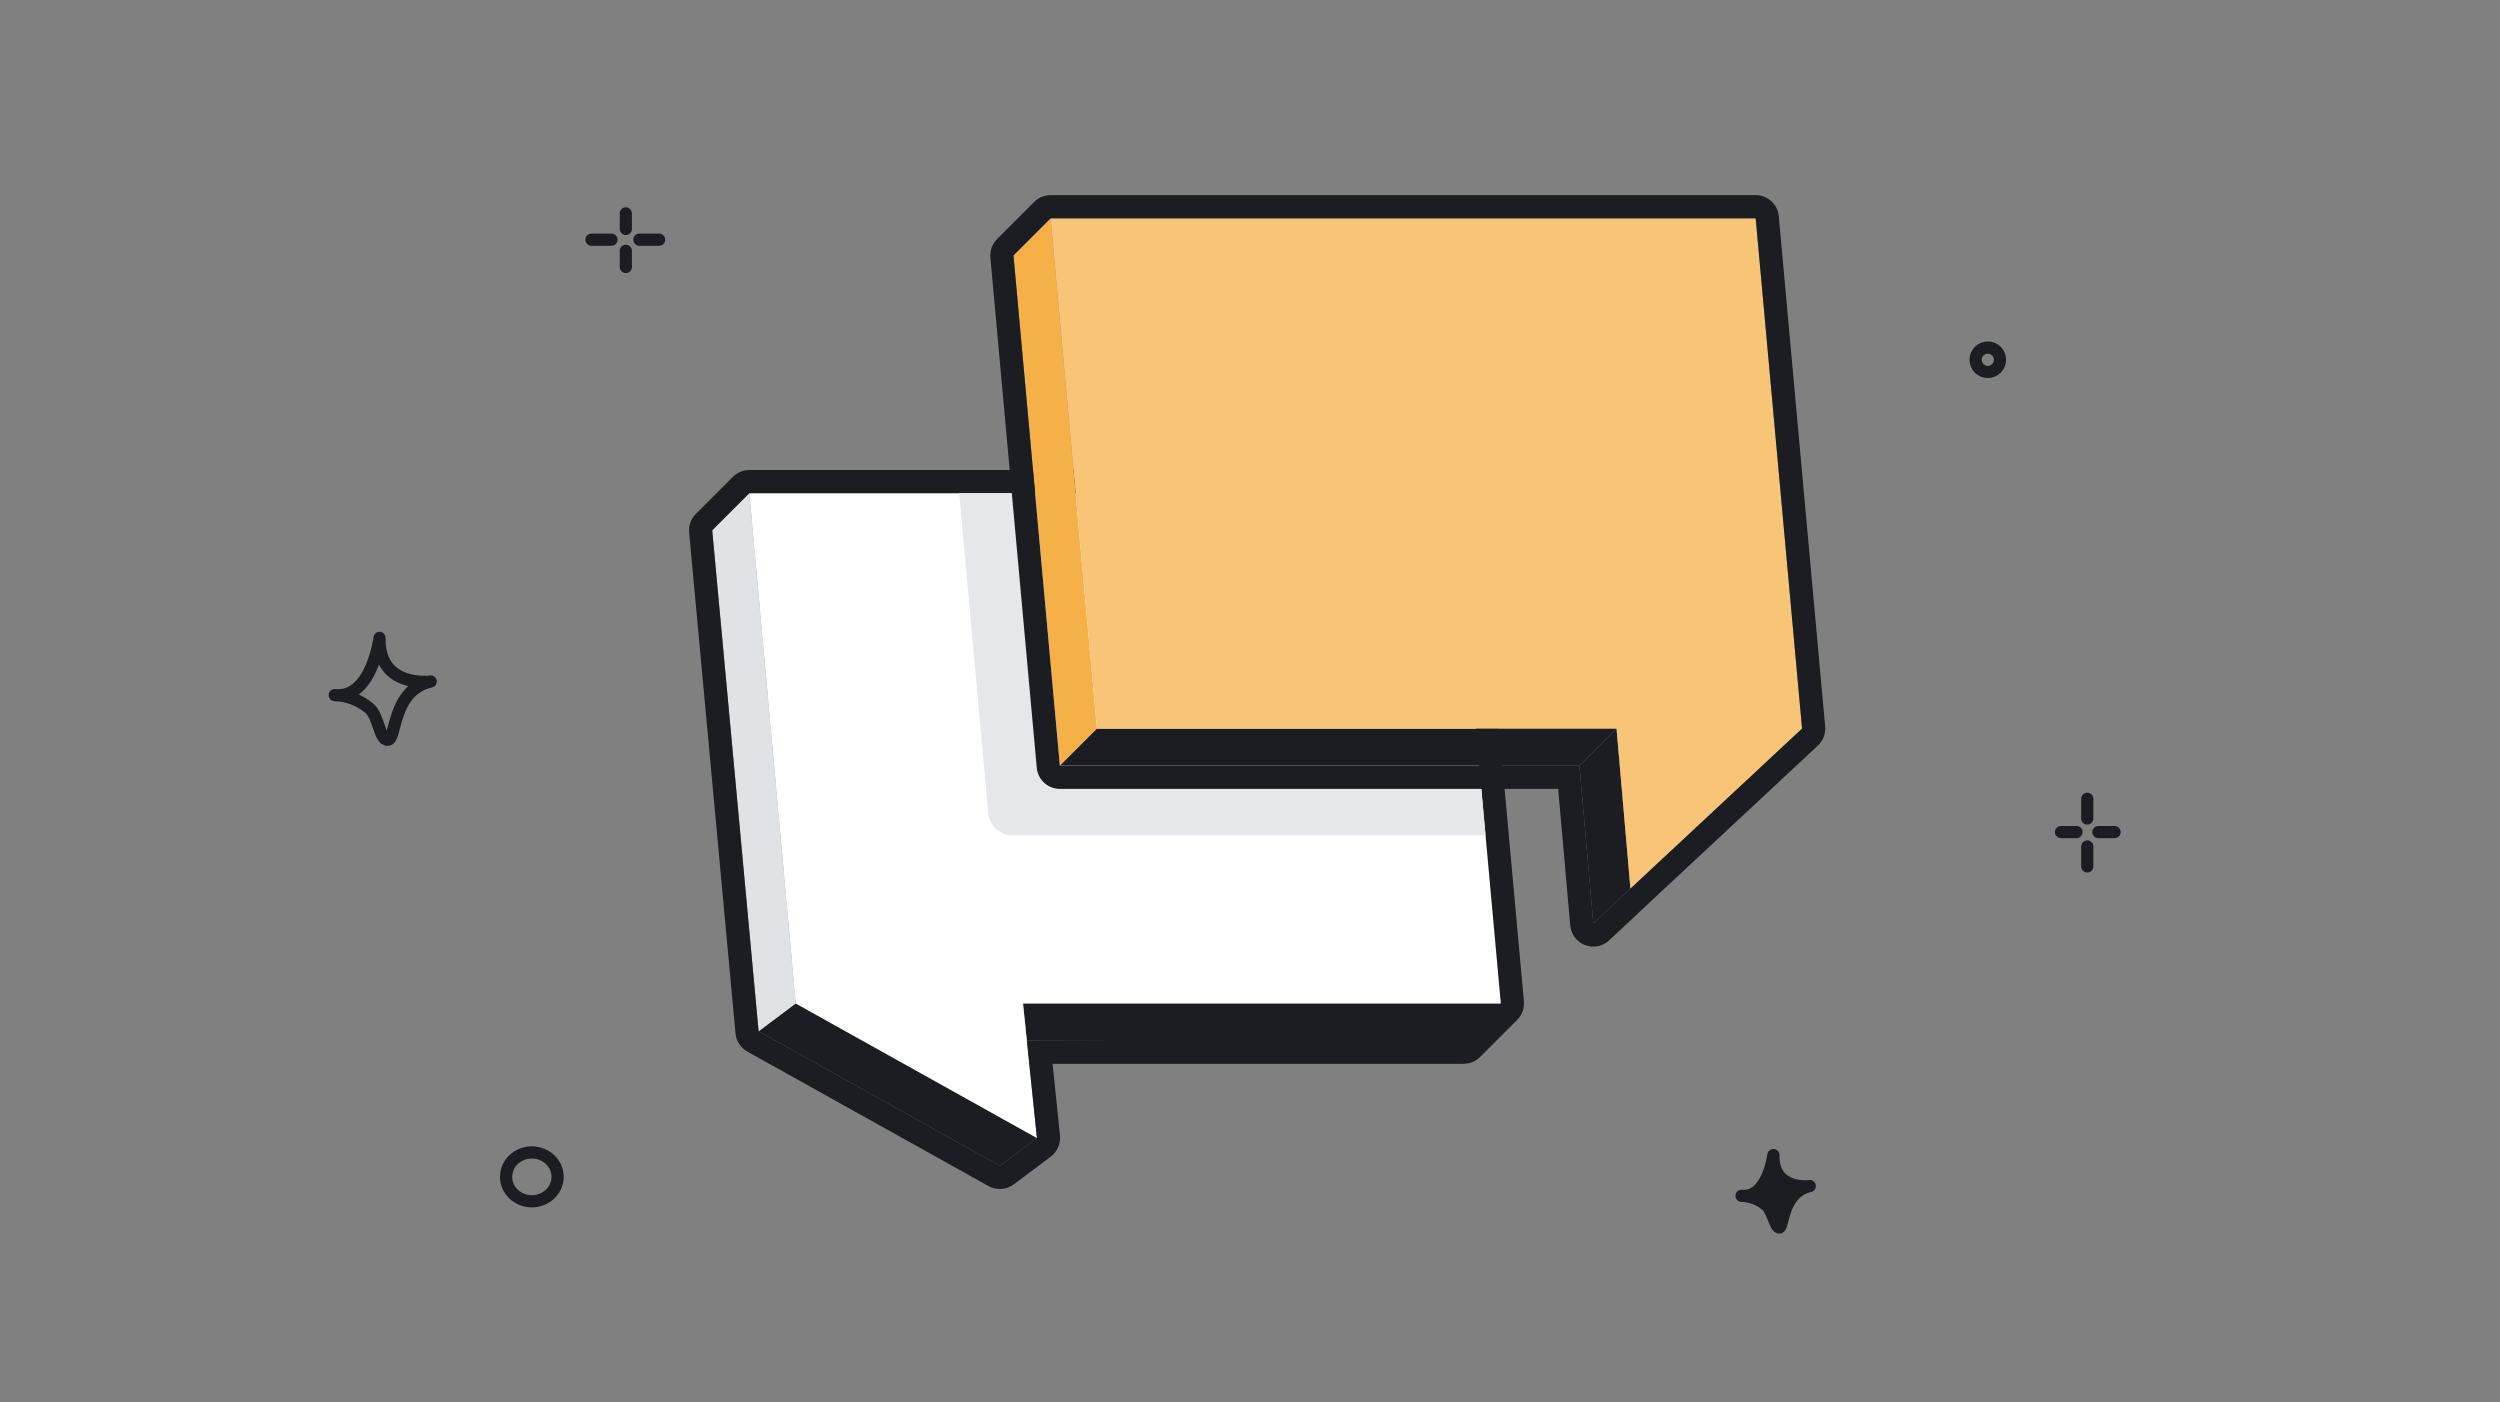 <svg xmlns="http://www.w3.org/2000/svg" width="410" height="230" viewBox="0 0 410 230" fill="none"><rect x="0" y="0" width="410" height="230" fill="#808080" stroke="none"/><g clip-path="url(#clip0_0_15416)"><path d="M240.359 171.015L246.342 164.569H167.775L168.405 170.655L240.359 171.015Z" fill="#1C1D22"></path><path fill-rule="evenodd" clip-rule="evenodd" d="M130.498 164.569L124.412 169.134L163.971 191.196L170.058 186.632L130.498 164.569Z" fill="#1C1D22"></path><path d="M130.498 164.569L122.89 80.885L116.804 86.971L124.412 169.134L130.498 164.569Z" fill="#E0E3E6"></path><path d="M238.526 80.885H122.89L130.498 164.569L170.058 186.632L168.405 170.655L167.775 164.569H246.342L238.526 80.885Z" fill="white"></path><path fill-rule="evenodd" clip-rule="evenodd" d="M170.058 186.632L168.405 170.655H240.048L246.134 164.569L238.526 80.885H122.89L116.804 86.971L124.412 169.134L163.971 191.196L170.058 186.632ZM172.622 174.459H240.048C241.057 174.459 242.024 174.059 242.738 173.345L248.824 167.259C249.622 166.461 250.025 165.349 249.922 164.225L242.315 80.541C242.137 78.582 240.494 77.081 238.526 77.081H122.89C121.881 77.081 120.914 77.482 120.2 78.195L114.114 84.281C113.314 85.081 112.912 86.196 113.016 87.322L120.624 169.485C120.74 170.734 121.463 171.845 122.559 172.456L162.119 194.518C163.431 195.25 165.052 195.141 166.254 194.239L172.34 189.675C173.409 188.873 173.979 187.569 173.841 186.24L172.622 174.459Z" fill="#1C1D22"></path><path fill-rule="evenodd" clip-rule="evenodd" d="M243.627 136.985H166.06C163.991 136.985 162.263 135.408 162.076 133.348L157.307 80.885H167.681L171.586 123.838C171.773 125.898 173.5 127.476 175.569 127.476H242.762L243.627 136.985Z" fill="#E5E7EB"></path><path d="M172.297 35.804L166.211 41.89L173.818 125.574L179.904 119.488L172.297 35.804Z" fill="#F5B047"></path><path fill-rule="evenodd" clip-rule="evenodd" d="M259.024 125.574L265.11 119.488H179.904L173.818 125.574H259.024Z" fill="#1C1D22"></path><path d="M261.306 151.44L267.392 145.734L265.11 119.488L259.024 125.574L261.306 151.44Z" fill="#1C1D22"></path><path fill-rule="evenodd" clip-rule="evenodd" d="M287.933 35.804H172.297L179.904 119.488H265.11L267.392 145.734L288.313 126.227L295.541 119.488L287.933 35.804Z" fill="#F8C477"></path><path fill-rule="evenodd" clip-rule="evenodd" d="M267.393 145.734L261.306 151.44L259.024 125.574H173.818L166.211 41.89L172.297 35.804H287.933L295.541 119.488L267.393 145.734ZM269.994 148.509L269.987 148.517L263.908 154.215C262.846 155.211 261.309 155.513 259.949 154.994C258.589 154.474 257.645 153.225 257.517 151.775L255.541 129.378H173.818C171.851 129.378 170.208 127.878 170.03 125.919L162.422 42.234C162.32 41.11 162.723 39.998 163.521 39.2L169.607 33.114C170.32 32.401 171.288 32 172.297 32H287.933C289.901 32 291.543 33.5 291.721 35.459L299.329 119.144C299.435 120.314 298.995 121.468 298.135 122.27L269.994 148.509Z" fill="#1C1D22"></path><path d="M290.835 189.436C290.835 189.436 289.944 196.564 285.613 196.11C287.086 196.148 288.505 196.685 289.635 197.631C290.764 198.577 291.171 201.43 291.823 201.312C292.476 201.194 292.299 195.537 296.799 194.515C296.831 194.504 290.717 195.39 290.835 189.436Z" fill="#1C1D22" stroke="#1C1D22" stroke-width="2" stroke-linecap="round" stroke-linejoin="round"></path><path d="M342.312 131V134.235M342.312 138.82V142.095M344.135 136.461H346.787M340.546 136.461H338" stroke="#1C1D22" stroke-width="2" stroke-linecap="round"></path><path d="M108.095 39.312L104.86 39.312M100.275 39.312L97 39.312M102.634 41.135L102.634 43.787M102.634 37.546L102.634 35" stroke="#1C1D22" stroke-width="2" stroke-linecap="round"></path><path d="M62.242 104.614C62.242 104.614 60.988 114.643 54.894 114.003C56.967 114.057 58.964 114.812 60.553 116.144C62.142 117.475 62.247 121.473 63.632 121.323C65.017 121.173 64.302 113.198 70.633 111.76C70.678 111.743 62.076 112.99 62.242 104.614Z" stroke="#1C1D22" stroke-width="2" stroke-linecap="round" stroke-linejoin="round"></path><path d="M87.222 197.012C89.487 197.012 91.444 195.283 91.444 193.006C91.444 190.729 89.487 189 87.222 189C84.957 189 83 190.729 83 193.006C83 195.283 84.957 197.012 87.222 197.012Z" stroke="#1C1D22" stroke-width="2"></path><circle cx="326" cy="59" r="2" stroke="#1C1D22" stroke-width="2"></circle></g><defs><clipPath id="clip0_0_15416"><rect y="230" width="230" height="410" rx="16" transform="rotate(-90 0 230)" fill="white"></rect></clipPath></defs></svg>